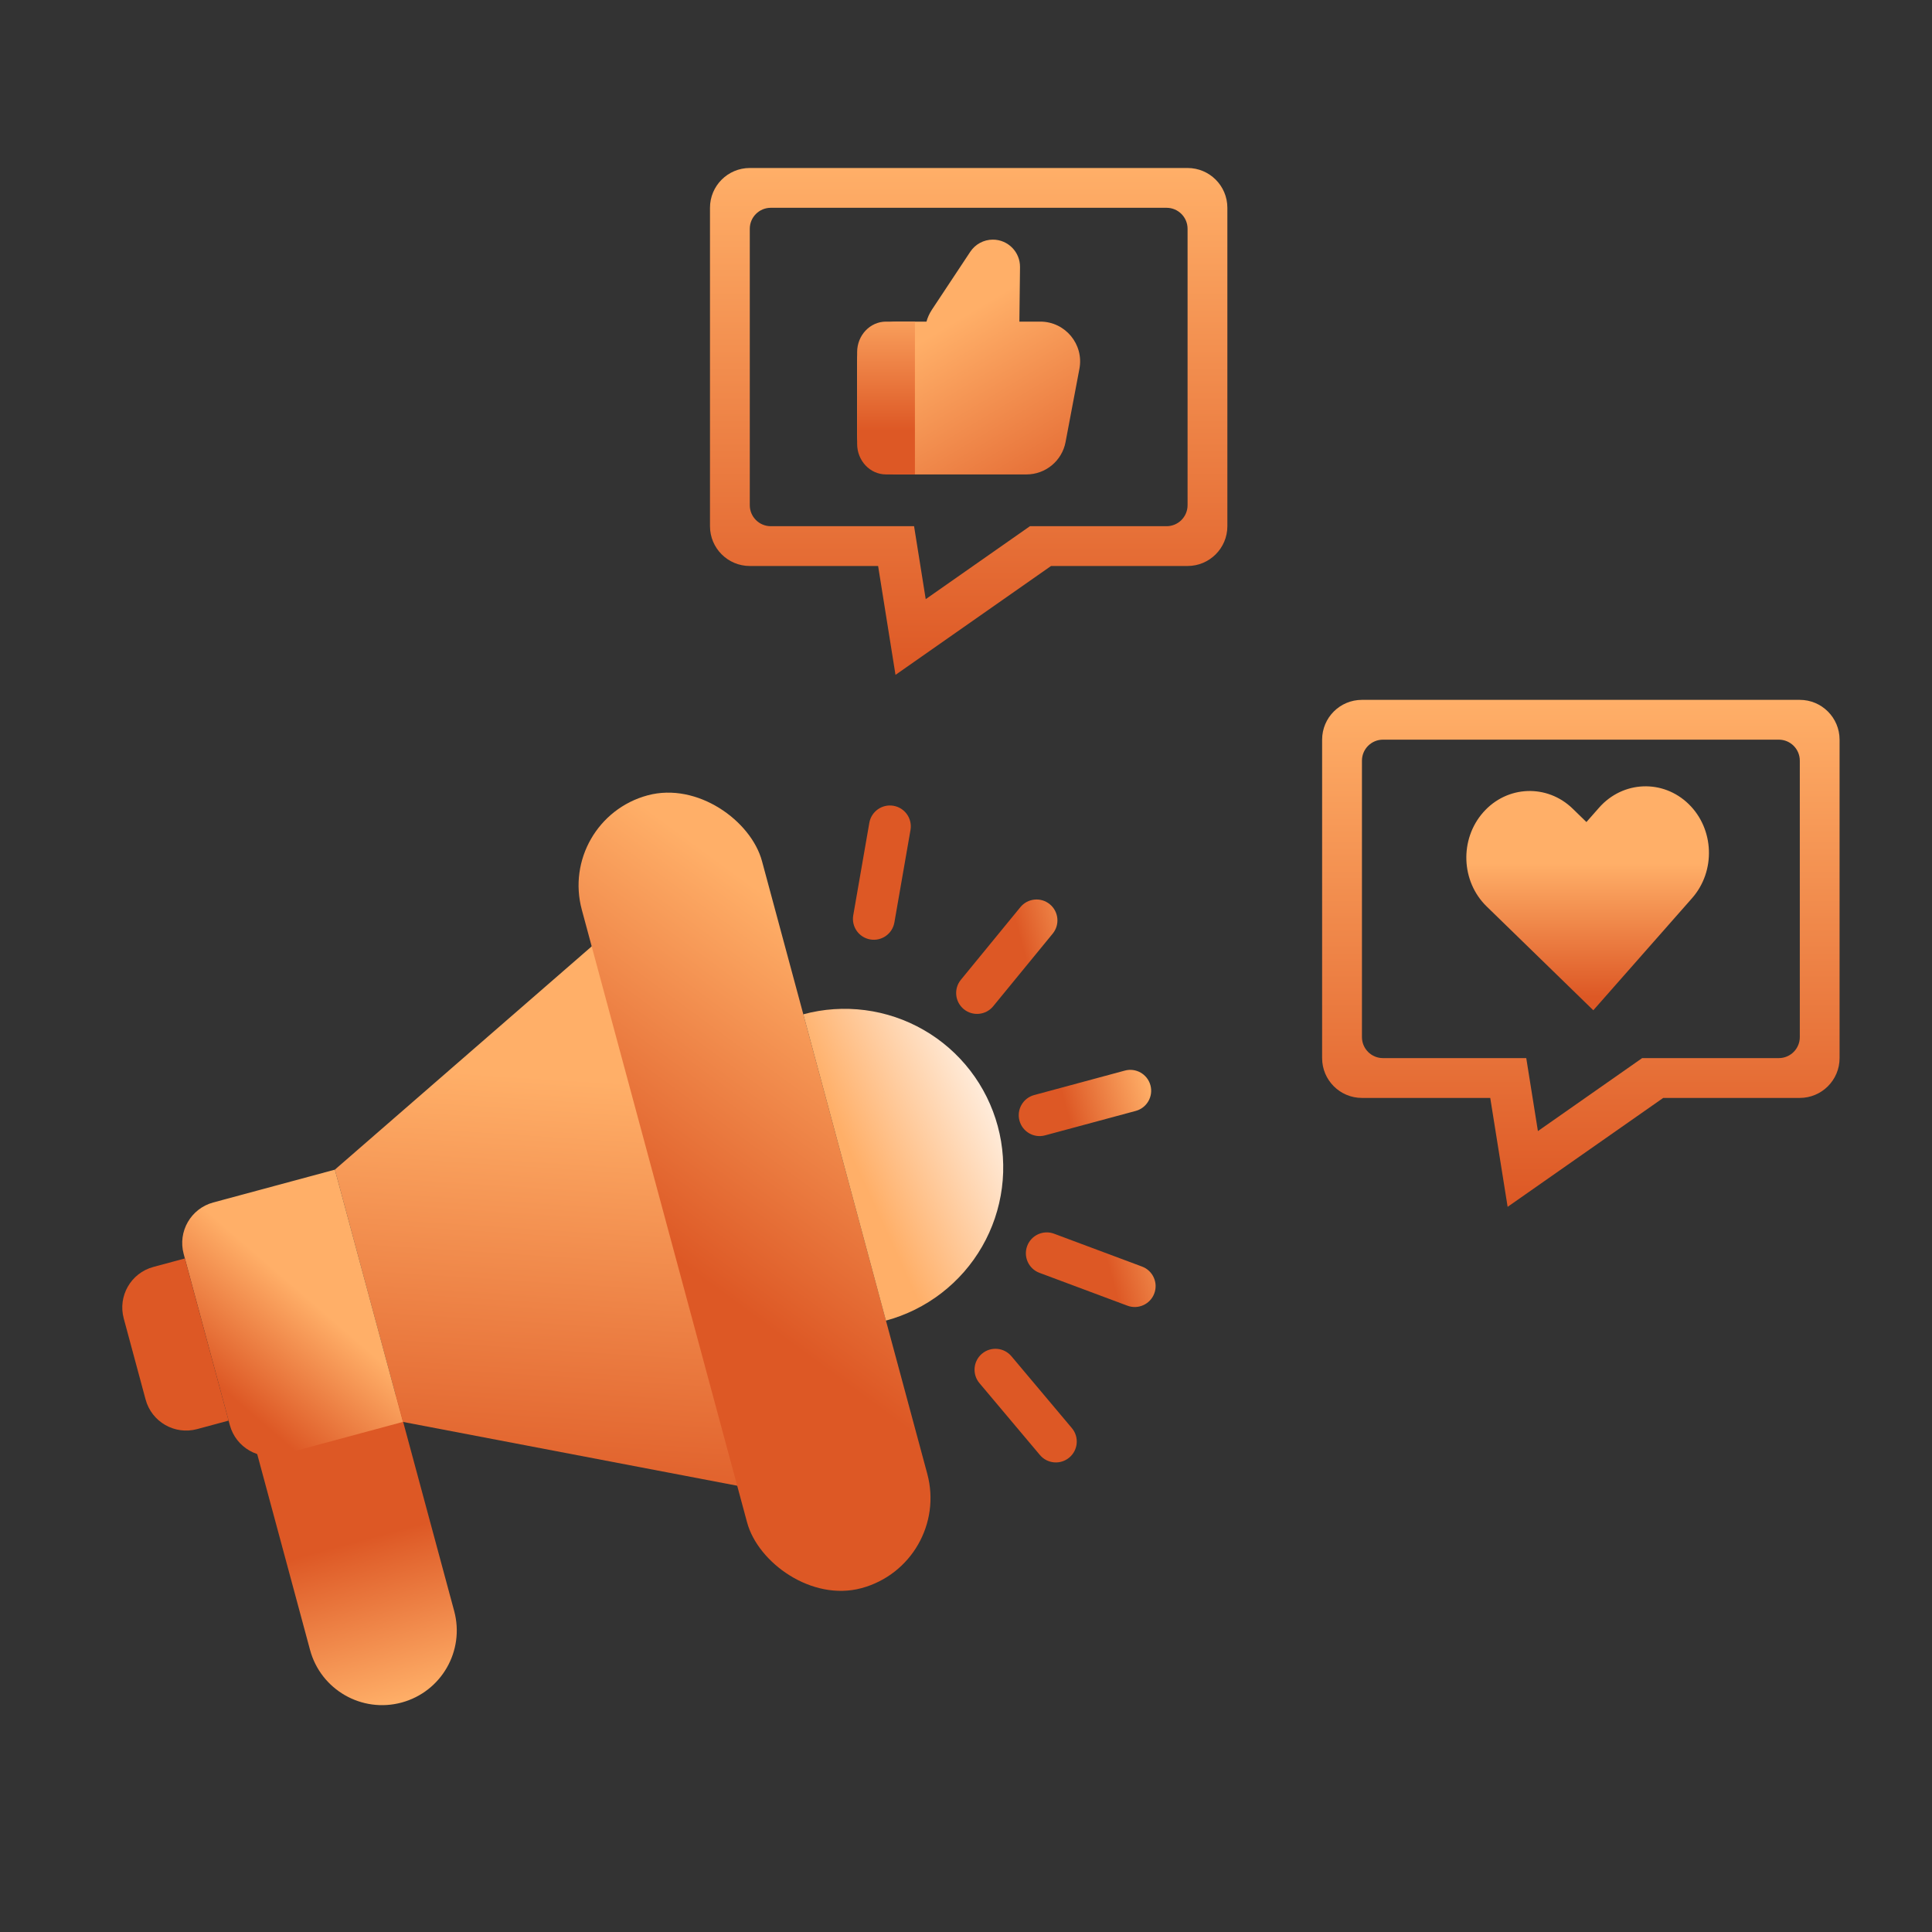 <svg width="92" height="92" viewBox="0 0 92 92" fill="none" xmlns="http://www.w3.org/2000/svg">
<rect x="0" y="0" width="92" height="92" fill="#333333" stroke="none"/>
<path d="M15.946 55.698L28.994 44.354L36.169 70.952L19.186 67.71L15.946 55.698Z" fill="url(#paint0_linear_2661_1096)"/>
<rect x="26.548" y="39.031" width="8.887" height="39.102" rx="4.443" transform="rotate(-15.097 26.548 39.031)" fill="url(#paint1_linear_2661_1096)"/>
<path d="M11.986 68.272L18.85 66.42L21.628 76.716C22.139 78.612 21.017 80.563 19.121 81.074C17.226 81.585 15.275 80.463 14.764 78.568L11.986 68.272Z" fill="url(#paint2_linear_2661_1096)"/>
<path d="M8.746 59.712C8.458 58.645 9.089 57.548 10.156 57.26L15.947 55.698L19.187 67.71L13.396 69.272C12.33 69.56 11.232 68.929 10.944 67.862L8.746 59.712Z" fill="url(#paint3_linear_2661_1096)"/>
<path d="M38.252 48.3C39.209 48.041 40.209 47.974 41.192 48.102C42.176 48.23 43.125 48.55 43.985 49.045C44.845 49.539 45.599 50.198 46.204 50.984C46.809 51.77 47.254 52.668 47.512 53.626C47.771 54.583 47.838 55.583 47.71 56.566C47.582 57.55 47.262 58.499 46.767 59.359C46.273 60.219 45.614 60.973 44.828 61.578C44.042 62.183 43.144 62.628 42.187 62.886L38.252 48.3Z" fill="url(#paint4_linear_2661_1096)"/>
<path d="M5.892 62.782C5.604 61.716 6.236 60.618 7.302 60.331L8.803 59.926L10.886 67.648L9.385 68.053C8.319 68.34 7.221 67.709 6.933 66.643L5.892 62.782Z" fill="#DD5825"/>
<path d="M48.59 43.197C48.938 42.773 49.564 42.71 49.989 43.058C50.414 43.406 50.477 44.033 50.129 44.458L47.295 47.917C46.947 48.342 46.32 48.404 45.895 48.056C45.471 47.708 45.408 47.081 45.756 46.657L48.59 43.197Z" fill="url(#paint5_linear_2661_1096)"/>
<path d="M50.194 58.748C49.68 58.556 49.107 58.817 48.914 59.332C48.722 59.846 48.983 60.419 49.498 60.611L53.687 62.176C54.201 62.368 54.774 62.107 54.966 61.593C55.159 61.078 54.897 60.505 54.383 60.313L50.194 58.748Z" fill="url(#paint6_linear_2661_1096)"/>
<path d="M48.163 64.583C47.809 64.162 47.182 64.108 46.761 64.462C46.341 64.816 46.287 65.443 46.64 65.863L49.519 69.285C49.872 69.706 50.5 69.76 50.92 69.406C51.34 69.052 51.395 68.425 51.041 68.005L48.163 64.583Z" fill="url(#paint7_linear_2661_1096)"/>
<path d="M41.397 39.18C41.492 38.639 42.007 38.277 42.548 38.371C43.089 38.465 43.451 38.98 43.357 39.522L42.59 43.927C42.496 44.468 41.981 44.83 41.44 44.736C40.899 44.642 40.536 44.127 40.631 43.586L41.397 39.18Z" fill="url(#paint8_linear_2661_1096)"/>
<path d="M53.564 50.98C54.094 50.837 54.64 51.151 54.783 51.681C54.926 52.212 54.612 52.758 54.082 52.901L49.765 54.065C49.235 54.209 48.689 53.895 48.546 53.364C48.403 52.834 48.717 52.288 49.247 52.145L53.564 50.98Z" fill="url(#paint9_linear_2661_1096)"/>
<path fill-rule="evenodd" clip-rule="evenodd" d="M62.958 35.223C62.958 34.176 63.806 33.327 64.853 33.327H85.704C86.75 33.327 87.599 34.176 87.599 35.223V50.386C87.599 51.433 86.75 52.282 85.704 52.282H79.201L71.792 57.468L70.964 52.282H64.853C63.806 52.282 62.958 51.433 62.958 50.386V35.223ZM64.855 36.222C64.855 35.67 65.303 35.222 65.855 35.222H84.705C85.257 35.222 85.705 35.67 85.705 36.222V49.386C85.705 49.938 85.257 50.386 84.705 50.386H78.198L73.234 53.861L72.679 50.386H65.855C65.303 50.386 64.855 49.938 64.855 49.386V36.222Z" fill="url(#paint10_linear_2661_1096)"/>
<path d="M70.793 43.164L75.872 48.108L80.575 42.769C81.707 41.484 81.634 39.478 80.412 38.288C79.189 37.098 77.28 37.175 76.147 38.46L75.544 39.145L74.893 38.511C73.67 37.321 71.761 37.398 70.629 38.683C69.497 39.968 69.57 41.974 70.793 43.164Z" fill="url(#paint11_linear_2661_1096)"/>
<path fill-rule="evenodd" clip-rule="evenodd" d="M33.809 9.895C33.809 8.849 34.657 8 35.704 8H56.551C57.598 8 58.446 8.848 58.446 9.895V25.057C58.446 26.103 57.598 26.952 56.551 26.952H50.05L42.643 32.137L41.815 26.952H35.704C34.657 26.952 33.809 26.103 33.809 25.057V9.895ZM35.704 10.895C35.704 10.343 36.151 9.895 36.704 9.895H55.551C56.103 9.895 56.551 10.343 56.551 10.895V24.057C56.551 24.609 56.103 25.057 55.551 25.057H49.045L44.082 28.531L43.527 25.057H36.704C36.151 25.057 35.704 24.609 35.704 24.057V10.895Z" fill="url(#paint12_linear_2661_1096)"/>
<path d="M47.279 11.411C46.846 11.411 46.441 11.629 46.202 11.991L44.379 14.744C44.256 14.931 44.17 15.123 44.118 15.315H42.711C41.665 15.315 40.816 16.163 40.816 17.21V20.697C40.816 21.744 41.665 22.592 42.711 22.592H48.879C49.79 22.592 50.572 21.944 50.741 21.049L51.401 17.562C51.621 16.395 50.726 15.315 49.538 15.315H48.542L48.572 12.719C48.58 11.999 47.999 11.411 47.279 11.411Z" fill="url(#paint13_linear_2661_1096)"/>
<path d="M40.816 16.77C40.816 15.966 41.432 15.315 42.192 15.315H43.568V22.592H42.192C41.432 22.592 40.816 21.941 40.816 21.137V16.77Z" fill="url(#paint14_linear_2661_1096)"/>
<defs>
<linearGradient id="paint0_linear_2661_1096" x1="30.052" y1="51.545" x2="28.662" y2="72.978" gradientUnits="userSpaceOnUse">
<stop stop-color="#FFAF68"/>
<stop offset="1" stop-color="#DD5825"/>
</linearGradient>
<linearGradient id="paint1_linear_2661_1096" x1="29.355" y1="64.256" x2="42.266" y2="53.932" gradientUnits="userSpaceOnUse">
<stop stop-color="#DD5825"/>
<stop offset="1" stop-color="#FFAF68"/>
</linearGradient>
<linearGradient id="paint2_linear_2661_1096" x1="15.418" y1="67.346" x2="19.121" y2="81.074" gradientUnits="userSpaceOnUse">
<stop offset="0.439" stop-color="#DD5825"/>
<stop offset="1" stop-color="#FFAF68"/>
</linearGradient>
<linearGradient id="paint3_linear_2661_1096" x1="21.165" y1="58.211" x2="12.723" y2="67.986" gradientUnits="userSpaceOnUse">
<stop offset="0.54" stop-color="#FFAF68"/>
<stop offset="1" stop-color="#DD5825"/>
</linearGradient>
<linearGradient id="paint4_linear_2661_1096" x1="38.495" y1="56.433" x2="49.159" y2="51.545" gradientUnits="userSpaceOnUse">
<stop offset="0.208" stop-color="#FFAF68"/>
<stop offset="1" stop-color="white"/>
</linearGradient>
<linearGradient id="paint5_linear_2661_1096" x1="54.783" y1="51.681" x2="48.545" y2="53.364" gradientUnits="userSpaceOnUse">
<stop stop-color="#FFAF68"/>
<stop offset="0.645" stop-color="#DD5825"/>
</linearGradient>
<linearGradient id="paint6_linear_2661_1096" x1="54.783" y1="51.681" x2="48.545" y2="53.364" gradientUnits="userSpaceOnUse">
<stop stop-color="#FFAF68"/>
<stop offset="0.645" stop-color="#DD5825"/>
</linearGradient>
<linearGradient id="paint7_linear_2661_1096" x1="54.783" y1="51.681" x2="48.545" y2="53.364" gradientUnits="userSpaceOnUse">
<stop stop-color="#FFAF68"/>
<stop offset="0.645" stop-color="#DD5825"/>
</linearGradient>
<linearGradient id="paint8_linear_2661_1096" x1="54.783" y1="51.681" x2="48.545" y2="53.364" gradientUnits="userSpaceOnUse">
<stop stop-color="#FFAF68"/>
<stop offset="0.645" stop-color="#DD5825"/>
</linearGradient>
<linearGradient id="paint9_linear_2661_1096" x1="54.783" y1="51.681" x2="48.545" y2="53.364" gradientUnits="userSpaceOnUse">
<stop stop-color="#FFAF68"/>
<stop offset="0.645" stop-color="#DD5825"/>
</linearGradient>
<linearGradient id="paint10_linear_2661_1096" x1="75.278" y1="33.327" x2="75.278" y2="57.468" gradientUnits="userSpaceOnUse">
<stop stop-color="#FFAF68"/>
<stop offset="1" stop-color="#DD5825"/>
</linearGradient>
<linearGradient id="paint11_linear_2661_1096" x1="76.44" y1="41.114" x2="76.44" y2="47.46" gradientUnits="userSpaceOnUse">
<stop stop-color="#FFAF68"/>
<stop offset="1" stop-color="#DD5825"/>
</linearGradient>
<linearGradient id="paint12_linear_2661_1096" x1="46.128" y1="8" x2="46.128" y2="32.137" gradientUnits="userSpaceOnUse">
<stop stop-color="#FFAF68"/>
<stop offset="1" stop-color="#DD5825"/>
</linearGradient>
<linearGradient id="paint13_linear_2661_1096" x1="45.878" y1="15.04" x2="51.912" y2="25.096" gradientUnits="userSpaceOnUse">
<stop stop-color="#FFAF68"/>
<stop offset="1" stop-color="#DD5825"/>
</linearGradient>
<linearGradient id="paint14_linear_2661_1096" x1="41.855" y1="23.085" x2="41.855" y2="14.034" gradientUnits="userSpaceOnUse">
<stop offset="0.285" stop-color="#DD5825"/>
<stop offset="1" stop-color="#FFAF68"/>
</linearGradient>
</defs>
</svg>
